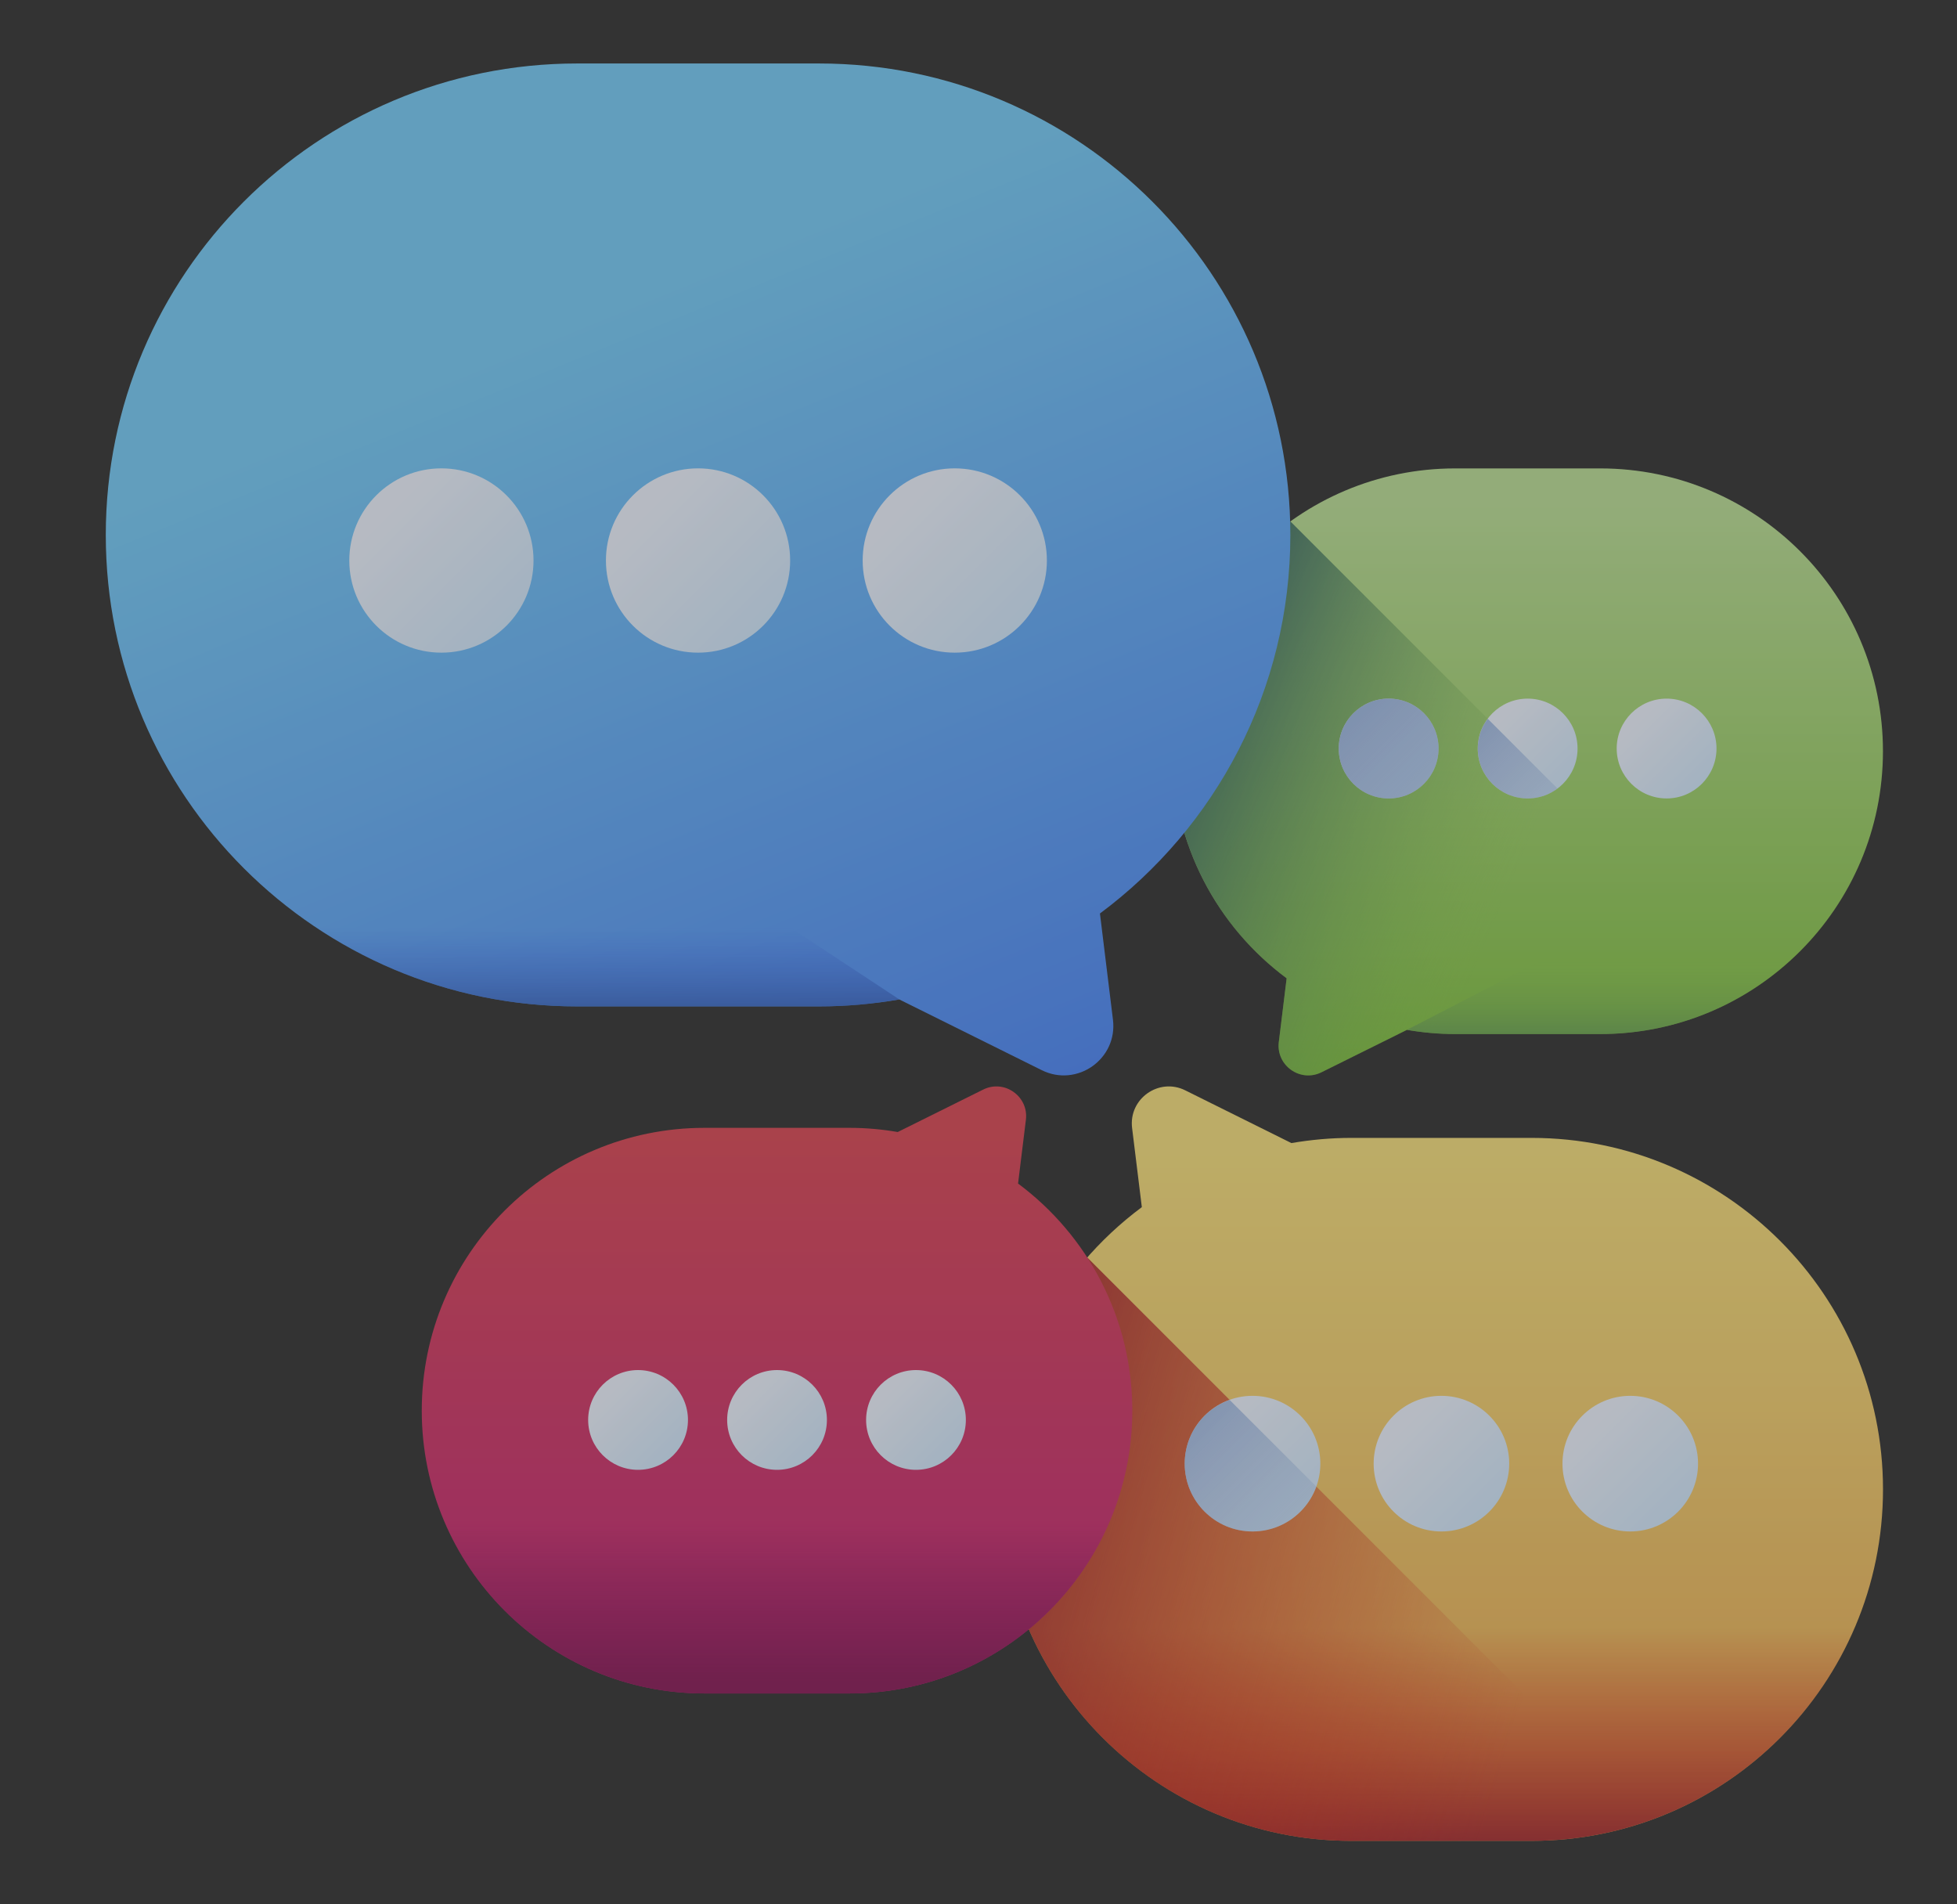 <svg width="37" height="36" viewBox="0 0 37 36" fill="none" xmlns="http://www.w3.org/2000/svg">
<rect x="0" y="0" width="37" height="36" fill="#333333" stroke="none"/>
<g opacity="0.7">
<path d="M27.512 8.855H30.254C33.207 8.855 35.6 11.249 35.6 14.201C35.6 17.154 33.207 19.548 30.254 19.548H27.512C27.201 19.548 26.897 19.52 26.601 19.469L24.986 20.27C24.585 20.47 24.123 20.143 24.178 19.698L24.326 18.494C23.015 17.52 22.166 15.96 22.166 14.201C22.166 11.249 24.56 8.855 27.512 8.855Z" fill="url(#paint0_linear_3580_40982)"/>
<path d="M24.397 9.857C23.047 10.828 22.166 12.411 22.166 14.201C22.166 15.96 23.015 17.52 24.326 18.494L24.178 19.698C24.123 20.143 24.585 20.47 24.986 20.27L26.601 19.468C26.897 19.519 27.201 19.547 27.512 19.547H30.254C31.343 19.547 32.356 19.221 33.201 18.661L24.397 9.857Z" fill="url(#paint1_linear_3580_40982)"/>
<path d="M34.205 17.802H29.826L26.601 19.468C26.897 19.519 27.201 19.547 27.512 19.547H30.254C31.819 19.547 33.227 18.874 34.205 17.802Z" fill="url(#paint2_linear_3580_40982)"/>
<path d="M15.483 1.2H10.913C5.99 1.2 2 5.19 2 10.113C2 15.035 5.99 19.025 10.913 19.025H15.483C16.002 19.025 16.509 18.979 17.003 18.894L19.694 20.23C20.363 20.563 21.134 20.018 21.042 19.276L20.796 17.269C22.98 15.645 24.396 13.044 24.396 10.113C24.396 5.19 20.406 1.2 15.483 1.2Z" fill="url(#paint3_linear_3580_40982)"/>
<path d="M4.963 16.748C6.541 18.164 8.626 19.025 10.912 19.025H15.483C16.001 19.025 16.508 18.978 17.003 18.893L13.748 16.748H4.963Z" fill="url(#paint4_linear_3580_40982)"/>
<path d="M25.549 34.8H28.956C32.626 34.8 35.601 31.825 35.601 28.155C35.601 24.486 32.626 21.511 28.956 21.511H25.549C25.162 21.511 24.784 21.546 24.416 21.609L22.409 20.612C21.911 20.365 21.336 20.771 21.404 21.324L21.588 22.82C19.96 24.031 18.904 25.97 18.904 28.155C18.904 31.825 21.879 34.8 25.549 34.8Z" fill="url(#paint5_linear_3580_40982)"/>
<path d="M19.119 29.841C19.865 32.694 22.46 34.8 25.548 34.8H28.955C32.042 34.8 34.638 32.694 35.384 29.841H19.119Z" fill="url(#paint6_linear_3580_40982)"/>
<path d="M20.556 23.771C19.528 24.941 18.903 26.475 18.903 28.155C18.903 31.825 21.878 34.8 25.548 34.8H28.956C29.742 34.8 30.497 34.663 31.197 34.412L20.556 23.771Z" fill="url(#paint7_linear_3580_40982)"/>
<path d="M16.062 32.013H13.32C10.367 32.013 7.974 29.62 7.974 26.667C7.974 23.715 10.367 21.321 13.32 21.321H16.062C16.372 21.321 16.677 21.349 16.973 21.4L18.588 20.598C18.989 20.398 19.451 20.726 19.396 21.17L19.248 22.374C20.559 23.349 21.408 24.909 21.408 26.667C21.408 29.62 19.014 32.013 16.062 32.013Z" fill="url(#paint8_linear_3580_40982)"/>
<path d="M8.069 27.669C8.539 30.143 10.71 32.014 13.32 32.014H16.062C18.672 32.014 20.844 30.143 21.313 27.669H8.069Z" fill="url(#paint9_linear_3580_40982)"/>
<path d="M12.063 27.786C12.584 27.786 13.007 27.364 13.007 26.843C13.007 26.322 12.584 25.9 12.063 25.9C11.542 25.9 11.12 26.322 11.12 26.843C11.12 27.364 11.542 27.786 12.063 27.786Z" fill="url(#paint10_linear_3580_40982)"/>
<path d="M14.691 27.786C15.212 27.786 15.634 27.364 15.634 26.843C15.634 26.322 15.212 25.9 14.691 25.9C14.17 25.9 13.748 26.322 13.748 26.843C13.748 27.364 14.17 27.786 14.691 27.786Z" fill="url(#paint11_linear_3580_40982)"/>
<path d="M17.318 27.786C17.839 27.786 18.261 27.364 18.261 26.843C18.261 26.322 17.839 25.9 17.318 25.9C16.797 25.9 16.375 26.322 16.375 26.843C16.375 27.364 16.797 27.786 17.318 27.786Z" fill="url(#paint12_linear_3580_40982)"/>
<path d="M8.345 12.338C9.307 12.338 10.087 11.558 10.087 10.596C10.087 9.634 9.307 8.854 8.345 8.854C7.383 8.854 6.604 9.634 6.604 10.596C6.604 11.558 7.383 12.338 8.345 12.338Z" fill="url(#paint13_linear_3580_40982)"/>
<path d="M13.198 12.338C14.16 12.338 14.939 11.558 14.939 10.596C14.939 9.634 14.16 8.854 13.198 8.854C12.236 8.854 11.456 9.634 11.456 10.596C11.456 11.558 12.236 12.338 13.198 12.338Z" fill="url(#paint14_linear_3580_40982)"/>
<path d="M18.051 12.338C19.013 12.338 19.793 11.558 19.793 10.596C19.793 9.634 19.013 8.854 18.051 8.854C17.089 8.854 16.31 9.634 16.31 10.596C16.31 11.558 17.089 12.338 18.051 12.338Z" fill="url(#paint15_linear_3580_40982)"/>
<path d="M23.681 28.951C24.389 28.951 24.963 28.377 24.963 27.669C24.963 26.961 24.389 26.387 23.681 26.387C22.973 26.387 22.399 26.961 22.399 27.669C22.399 28.377 22.973 28.951 23.681 28.951Z" fill="url(#paint16_linear_3580_40982)"/>
<path d="M27.252 28.951C27.96 28.951 28.534 28.377 28.534 27.669C28.534 26.961 27.96 26.387 27.252 26.387C26.544 26.387 25.971 26.961 25.971 27.669C25.971 28.377 26.544 28.951 27.252 28.951Z" fill="url(#paint17_linear_3580_40982)"/>
<path d="M30.823 28.951C31.53 28.951 32.104 28.377 32.104 27.669C32.104 26.961 31.53 26.387 30.823 26.387C30.115 26.387 29.541 26.961 29.541 27.669C29.541 28.377 30.115 28.951 30.823 28.951Z" fill="url(#paint18_linear_3580_40982)"/>
<path d="M23.248 26.464C22.753 26.641 22.398 27.113 22.398 27.669C22.398 28.377 22.972 28.951 23.68 28.951C24.236 28.951 24.708 28.596 24.886 28.101L23.248 26.464Z" fill="url(#paint19_linear_3580_40982)"/>
<path d="M26.255 15.094C26.776 15.094 27.198 14.671 27.198 14.15C27.198 13.63 26.776 13.207 26.255 13.207C25.734 13.207 25.311 13.63 25.311 14.15C25.311 14.671 25.734 15.094 26.255 15.094Z" fill="url(#paint20_linear_3580_40982)"/>
<path d="M26.255 15.094C26.776 15.094 27.198 14.671 27.198 14.15C27.198 13.63 26.776 13.207 26.255 13.207C25.734 13.207 25.311 13.63 25.311 14.15C25.311 14.671 25.734 15.094 26.255 15.094Z" fill="url(#paint21_linear_3580_40982)"/>
<path d="M28.883 15.094C29.404 15.094 29.826 14.672 29.826 14.151C29.826 13.63 29.404 13.207 28.883 13.207C28.362 13.207 27.939 13.63 27.939 14.151C27.939 14.672 28.362 15.094 28.883 15.094Z" fill="url(#paint22_linear_3580_40982)"/>
<path d="M31.51 15.094C32.031 15.094 32.453 14.671 32.453 14.15C32.453 13.63 32.031 13.207 31.51 13.207C30.989 13.207 30.566 13.63 30.566 14.15C30.566 14.671 30.989 15.094 31.51 15.094Z" fill="url(#paint23_linear_3580_40982)"/>
<path d="M28.128 13.588C28.011 13.745 27.94 13.939 27.94 14.151C27.94 14.671 28.363 15.094 28.884 15.094C29.095 15.094 29.289 15.024 29.446 14.906L28.128 13.588Z" fill="url(#paint24_linear_3580_40982)"/>
</g>
<defs>
<linearGradient id="paint0_linear_3580_40982" x1="28.883" y1="9.522" x2="28.883" y2="20.703" gradientUnits="userSpaceOnUse">
<stop stop-color="#BCE097"/>
<stop offset="1" stop-color="#7DC03A"/>
</linearGradient>
<linearGradient id="paint1_linear_3580_40982" x1="28.526" y1="16.779" x2="22.169" y2="14.111" gradientUnits="userSpaceOnUse">
<stop stop-color="#8CC951" stop-opacity="0"/>
<stop offset="1" stop-color="#3E6E66"/>
</linearGradient>
<linearGradient id="paint2_linear_3580_40982" x1="30.403" y1="18.154" x2="30.403" y2="20.525" gradientUnits="userSpaceOnUse">
<stop stop-color="#8CC951" stop-opacity="0"/>
<stop offset="1" stop-color="#3E6E66"/>
</linearGradient>
<linearGradient id="paint3_linear_3580_40982" x1="11.47" y1="5.891" x2="18.404" y2="22.831" gradientUnits="userSpaceOnUse">
<stop stop-color="#76CCF8"/>
<stop offset="0.833" stop-color="#518EF8"/>
<stop offset="1" stop-color="#4981F8"/>
</linearGradient>
<linearGradient id="paint4_linear_3580_40982" x1="10.983" y1="17.539" x2="10.983" y2="19.585" gradientUnits="userSpaceOnUse">
<stop stop-color="#4071F7" stop-opacity="0"/>
<stop offset="1" stop-color="#30569F"/>
</linearGradient>
<linearGradient id="paint5_linear_3580_40982" x1="27.253" y1="21.672" x2="27.253" y2="37.929" gradientUnits="userSpaceOnUse">
<stop stop-color="#F7E07D"/>
<stop offset="0.289" stop-color="#F3CF6F"/>
<stop offset="0.862" stop-color="#E9A24B"/>
<stop offset="1" stop-color="#E69642"/>
</linearGradient>
<linearGradient id="paint6_linear_3580_40982" x1="27.252" y1="30.781" x2="27.252" y2="34.885" gradientUnits="userSpaceOnUse">
<stop stop-color="#D52C1C" stop-opacity="0"/>
<stop offset="0.28" stop-color="#D12C1E" stop-opacity="0.28"/>
<stop offset="0.574" stop-color="#C42C23" stop-opacity="0.574"/>
<stop offset="0.872" stop-color="#AF2B2C" stop-opacity="0.872"/>
<stop offset="1" stop-color="#A42B31"/>
</linearGradient>
<linearGradient id="paint7_linear_3580_40982" x1="29.082" y1="31.16" x2="18.343" y2="28.064" gradientUnits="userSpaceOnUse">
<stop stop-color="#D52C1C" stop-opacity="0"/>
<stop offset="0.28" stop-color="#D12C1E" stop-opacity="0.28"/>
<stop offset="0.574" stop-color="#C42C23" stop-opacity="0.574"/>
<stop offset="0.872" stop-color="#AF2B2C" stop-opacity="0.872"/>
<stop offset="1" stop-color="#A42B31"/>
</linearGradient>
<linearGradient id="paint8_linear_3580_40982" x1="14.691" y1="21.123" x2="14.691" y2="32.488" gradientUnits="userSpaceOnUse">
<stop stop-color="#DC4955"/>
<stop offset="1" stop-color="#C4237C"/>
</linearGradient>
<linearGradient id="paint9_linear_3580_40982" x1="14.691" y1="28.805" x2="14.691" y2="31.776" gradientUnits="userSpaceOnUse">
<stop stop-color="#8A1958" stop-opacity="0"/>
<stop offset="1" stop-color="#8A1958"/>
</linearGradient>
<linearGradient id="paint10_linear_3580_40982" x1="11.542" y1="26.322" x2="12.881" y2="27.66" gradientUnits="userSpaceOnUse">
<stop stop-color="#EEF4FF"/>
<stop offset="1" stop-color="#CFE7FD"/>
</linearGradient>
<linearGradient id="paint11_linear_3580_40982" x1="14.17" y1="26.322" x2="15.509" y2="27.66" gradientUnits="userSpaceOnUse">
<stop stop-color="#EEF4FF"/>
<stop offset="1" stop-color="#CFE7FD"/>
</linearGradient>
<linearGradient id="paint12_linear_3580_40982" x1="16.797" y1="26.322" x2="18.136" y2="27.66" gradientUnits="userSpaceOnUse">
<stop stop-color="#EEF4FF"/>
<stop offset="1" stop-color="#CFE7FD"/>
</linearGradient>
<linearGradient id="paint13_linear_3580_40982" x1="7.383" y1="9.634" x2="9.855" y2="12.106" gradientUnits="userSpaceOnUse">
<stop stop-color="#EEF4FF"/>
<stop offset="1" stop-color="#CFE7FD"/>
</linearGradient>
<linearGradient id="paint14_linear_3580_40982" x1="12.235" y1="9.634" x2="14.707" y2="12.106" gradientUnits="userSpaceOnUse">
<stop stop-color="#EEF4FF"/>
<stop offset="1" stop-color="#CFE7FD"/>
</linearGradient>
<linearGradient id="paint15_linear_3580_40982" x1="17.089" y1="9.634" x2="19.561" y2="12.106" gradientUnits="userSpaceOnUse">
<stop stop-color="#EEF4FF"/>
<stop offset="1" stop-color="#CFE7FD"/>
</linearGradient>
<linearGradient id="paint16_linear_3580_40982" x1="22.973" y1="26.96" x2="24.792" y2="28.78" gradientUnits="userSpaceOnUse">
<stop stop-color="#EEF4FF"/>
<stop offset="1" stop-color="#CFE7FD"/>
</linearGradient>
<linearGradient id="paint17_linear_3580_40982" x1="26.544" y1="26.96" x2="28.363" y2="28.78" gradientUnits="userSpaceOnUse">
<stop stop-color="#EEF4FF"/>
<stop offset="1" stop-color="#CFE7FD"/>
</linearGradient>
<linearGradient id="paint18_linear_3580_40982" x1="30.114" y1="26.96" x2="31.934" y2="28.78" gradientUnits="userSpaceOnUse">
<stop stop-color="#EEF4FF"/>
<stop offset="1" stop-color="#CFE7FD"/>
</linearGradient>
<linearGradient id="paint19_linear_3580_40982" x1="25.056" y1="29.565" x2="21.498" y2="26.007" gradientUnits="userSpaceOnUse">
<stop stop-color="#8AAADC" stop-opacity="0"/>
<stop offset="1" stop-color="#8AAADC"/>
</linearGradient>
<linearGradient id="paint20_linear_3580_40982" x1="25.733" y1="13.629" x2="27.072" y2="14.968" gradientUnits="userSpaceOnUse">
<stop stop-color="#EEF4FF"/>
<stop offset="1" stop-color="#CFE7FD"/>
</linearGradient>
<linearGradient id="paint21_linear_3580_40982" x1="28.998" y1="16.893" x2="24.729" y2="12.625" gradientUnits="userSpaceOnUse">
<stop stop-color="#8AAADC" stop-opacity="0"/>
<stop offset="1" stop-color="#8AAADC"/>
</linearGradient>
<linearGradient id="paint22_linear_3580_40982" x1="28.361" y1="13.629" x2="29.7" y2="14.968" gradientUnits="userSpaceOnUse">
<stop stop-color="#EEF4FF"/>
<stop offset="1" stop-color="#CFE7FD"/>
</linearGradient>
<linearGradient id="paint23_linear_3580_40982" x1="30.988" y1="13.629" x2="32.327" y2="14.968" gradientUnits="userSpaceOnUse">
<stop stop-color="#EEF4FF"/>
<stop offset="1" stop-color="#CFE7FD"/>
</linearGradient>
<linearGradient id="paint24_linear_3580_40982" x1="29.931" y1="15.961" x2="27.182" y2="13.212" gradientUnits="userSpaceOnUse">
<stop stop-color="#8AAADC" stop-opacity="0"/>
<stop offset="1" stop-color="#8AAADC"/>
</linearGradient>
</defs>
</svg>
